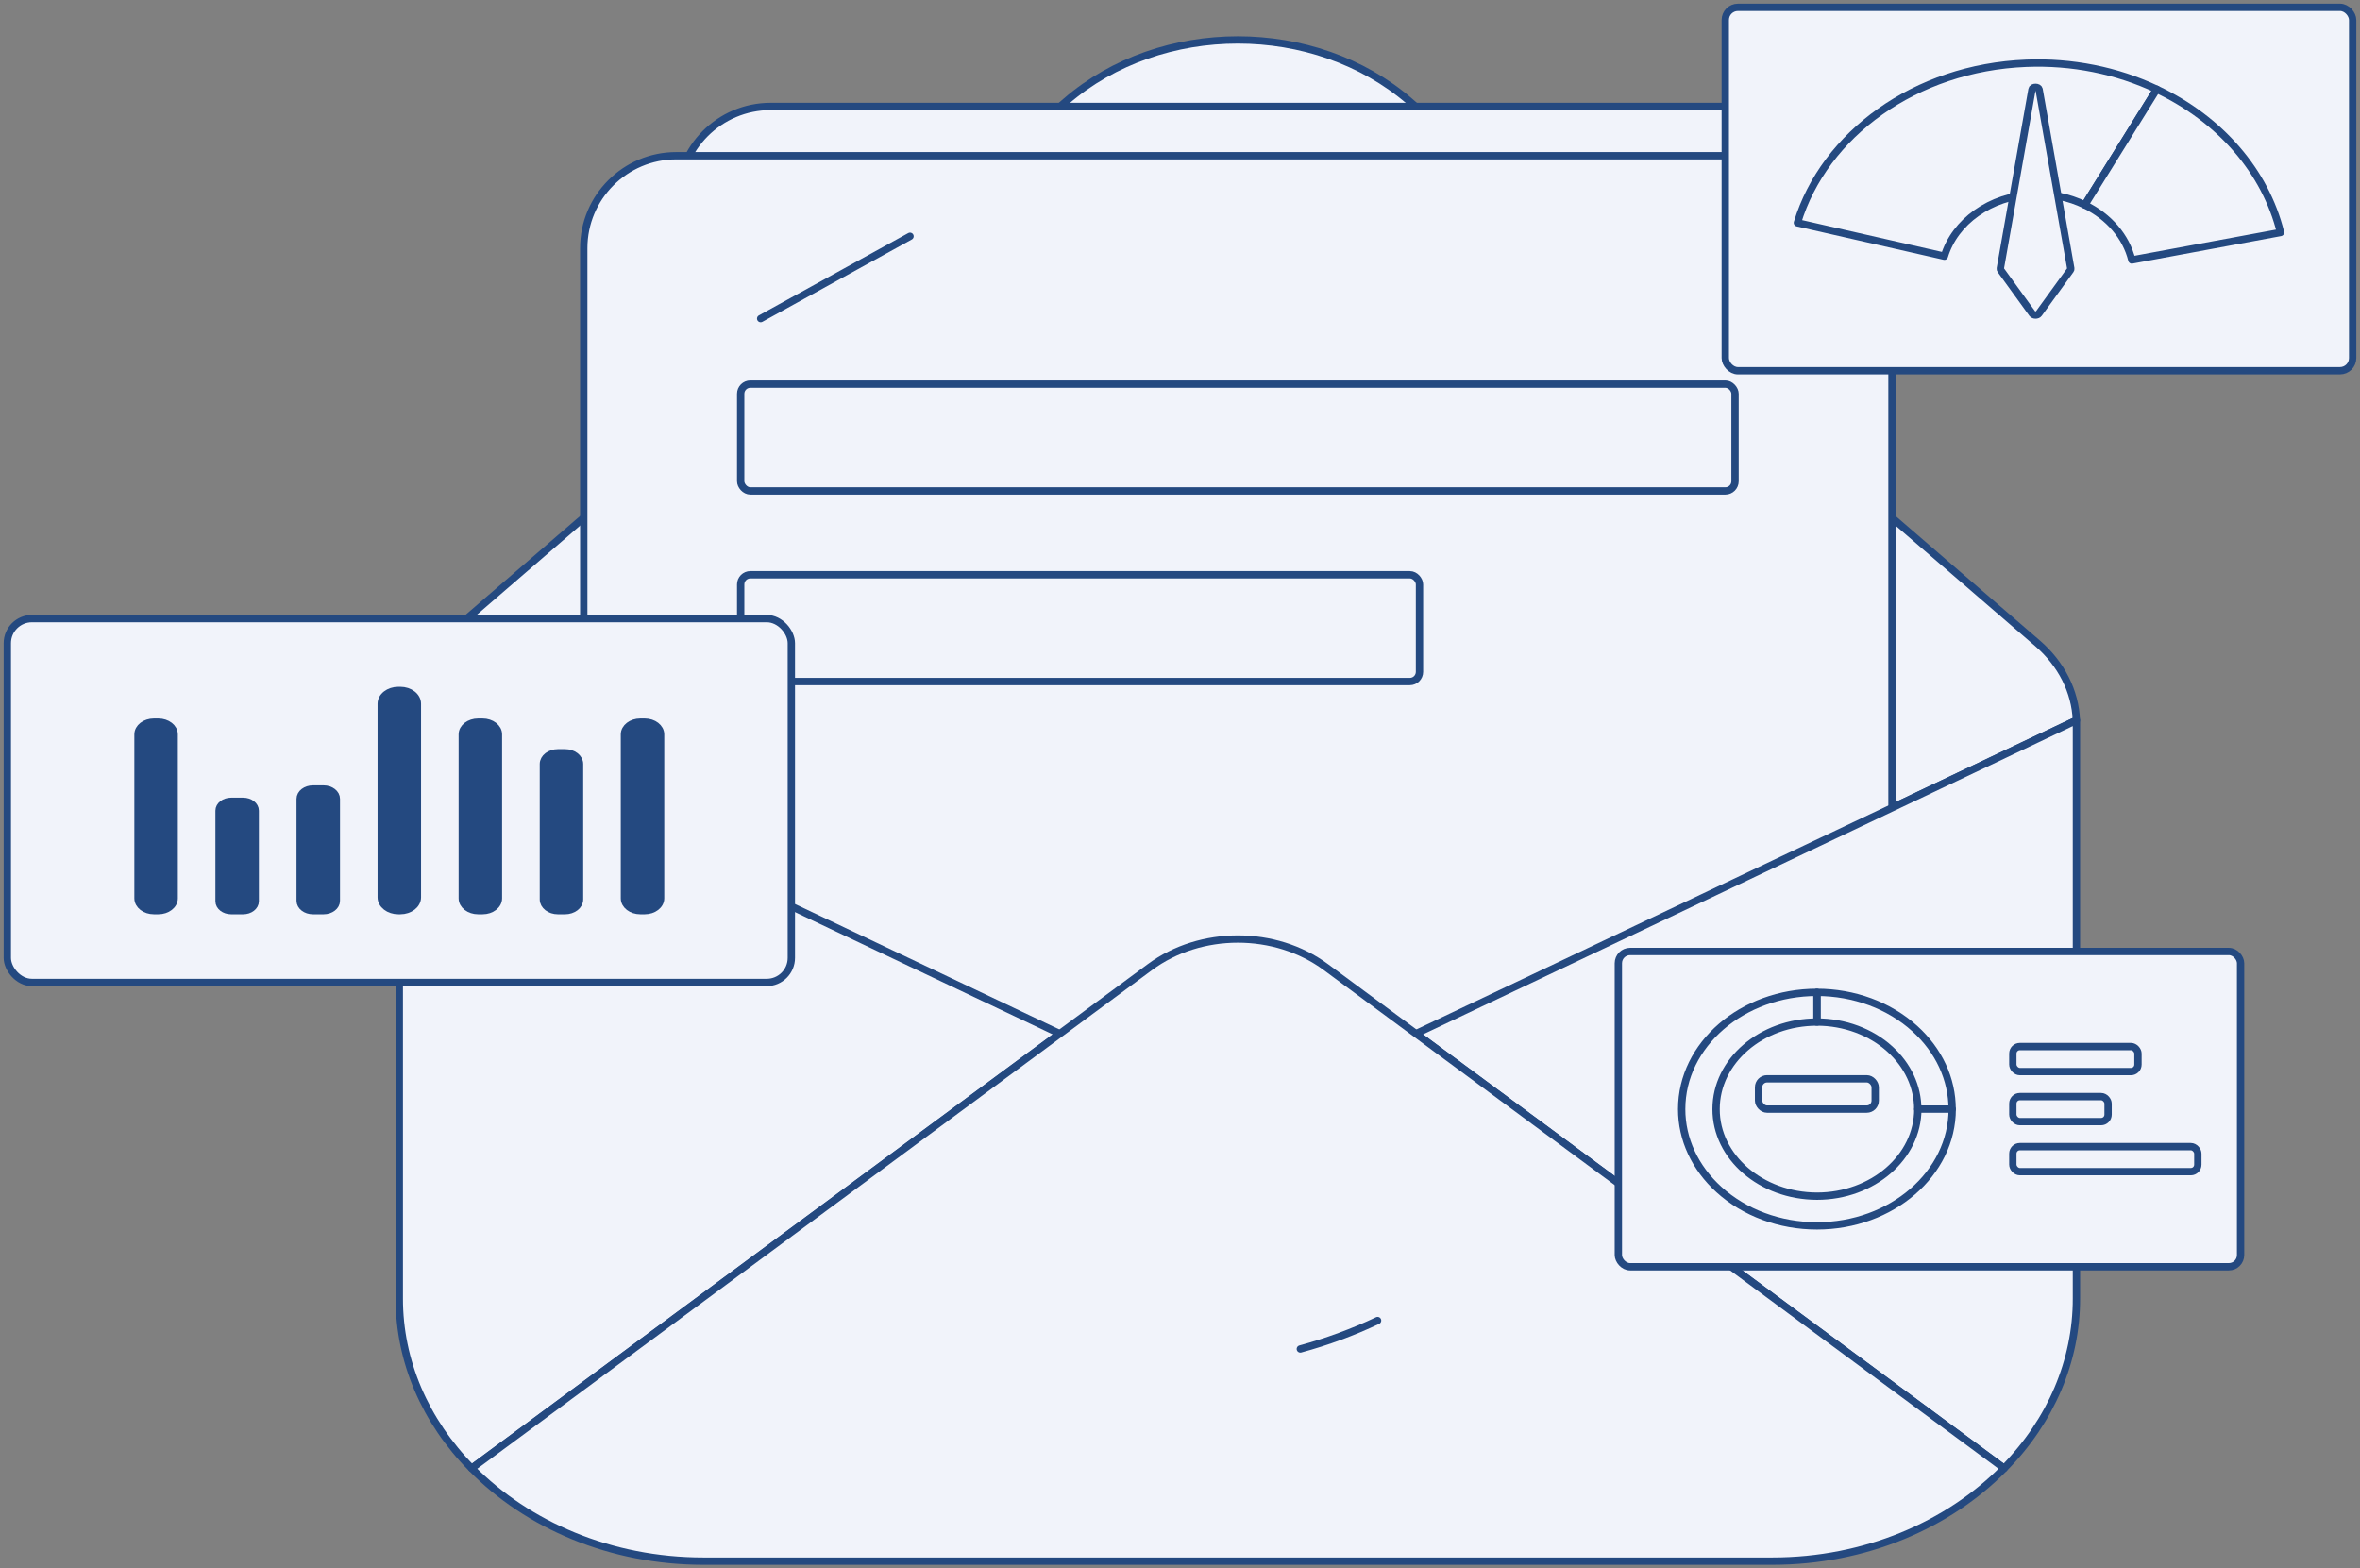 <svg width="322" height="214" viewBox="0 0 322 214" fill="none" xmlns="http://www.w3.org/2000/svg">
<rect x="0" y="0" width="322" height="214" fill="#808080" stroke="none"/>
<path d="M278.007 87.777L192.325 13.825C179.384 2.656 158.402 2.656 145.461 13.825L59.337 88.158C56.224 90.848 54.478 94.486 54.48 98.278L168.893 152.563L283.305 98.278C283.142 94.33 281.25 90.58 278.007 87.777Z" fill="#F1F3FA" stroke="#244980" stroke-linecap="round" stroke-linejoin="round"/>
<rect x="92.535" y="14.523" width="158.505" height="136.804" rx="12.615" fill="#F1F3FA" stroke="#244980" stroke-linecap="round" stroke-linejoin="round"/>
<rect x="79.648" y="21.248" width="178.496" height="154.057" rx="12.615" fill="#F1F3FA"/>
<rect x="79.648" y="21.248" width="178.496" height="154.057" rx="12.615" stroke="#244980" stroke-linecap="round" stroke-linejoin="round"/>
<rect x="101.059" y="52.411" width="135.669" height="14.569" rx="1.319" fill="#F1F3FA" stroke="#244980" stroke-linecap="round" stroke-linejoin="round"/>
<rect x="101.059" y="78.419" width="92.618" height="14.569" rx="1.319" fill="#F1F3FA" stroke="#244980" stroke-linecap="round" stroke-linejoin="round"/>
<path d="M54.48 98.277V177.181C54.468 185.66 57.966 193.867 64.35 200.337L144.596 141.035L54.48 98.277Z" fill="#F1F3FA" stroke="#244980" stroke-linecap="round" stroke-linejoin="round"/>
<path d="M283.31 98.277L193.195 141.035L273.441 200.337C279.825 193.867 283.322 185.66 283.31 177.181L283.31 98.277Z" fill="#F1F3FA" stroke="#244980" stroke-linecap="round" stroke-linejoin="round"/>
<path d="M193.196 141.035L180.905 131.952C174.006 126.845 163.792 126.845 156.893 131.952L144.602 141.035L64.356 200.337C71.968 208.076 83.304 213 95.987 213H241.811C254.493 213 265.83 208.076 273.442 200.337L193.196 141.035Z" fill="#F1F3FA" stroke="#244980" stroke-linecap="round" stroke-linejoin="round"/>
<path d="M124.164 32.239L103.785 43.468" stroke="#244980" stroke-linecap="round" stroke-linejoin="round"/>
<path d="M187.958 180.173C184.603 181.763 181.073 183.063 177.418 184.053" stroke="#244980" stroke-linecap="round" stroke-linejoin="round"/>
<rect x="1" y="84.402" width="106.972" height="49.644" rx="3.356" fill="#F1F3FA" stroke="#244980" stroke-linecap="round" stroke-linejoin="round"/>
<path d="M21.6 98.526H20.997C19.801 98.526 18.832 99.275 18.832 100.198V122.572C18.832 123.496 19.801 124.244 20.997 124.244H21.6C22.795 124.244 23.765 123.496 23.765 122.572V100.198C23.765 99.275 22.795 98.526 21.6 98.526Z" fill="#244980" stroke="#244980" stroke-linecap="round" stroke-linejoin="round"/>
<path d="M33.175 109.33H31.539C30.629 109.33 29.891 109.9 29.891 110.603V122.971C29.891 123.674 30.629 124.244 31.539 124.244H33.175C34.085 124.244 34.823 123.674 34.823 122.971V110.603C34.823 109.9 34.085 109.33 33.175 109.33Z" fill="#244980" stroke="#244980" stroke-linecap="round" stroke-linejoin="round"/>
<path d="M44.151 107.654H42.696C41.735 107.654 40.957 108.255 40.957 108.997V122.901C40.957 123.643 41.735 124.244 42.696 124.244H44.151C45.111 124.244 45.89 123.643 45.89 122.901V108.997C45.89 108.255 45.111 107.654 44.151 107.654Z" fill="#244980" stroke="#244980" stroke-linecap="round" stroke-linejoin="round"/>
<path d="M54.609 94.204H54.355C53.063 94.204 52.016 95.013 52.016 96.011V122.437C52.016 123.435 53.063 124.244 54.355 124.244H54.609C55.901 124.244 56.948 123.435 56.948 122.437V96.011C56.948 95.013 55.901 94.204 54.609 94.204Z" fill="#244980" stroke="#244980" stroke-linecap="round" stroke-linejoin="round"/>
<path d="M65.842 98.526H65.239C64.043 98.526 63.074 99.275 63.074 100.198V122.572C63.074 123.496 64.043 124.244 65.239 124.244H65.842C67.038 124.244 68.007 123.496 68.007 122.572V100.198C68.007 99.275 67.038 98.526 65.842 98.526Z" fill="#244980" stroke="#244980" stroke-linecap="round" stroke-linejoin="round"/>
<path d="M77.092 102.71H76.121C75.027 102.71 74.141 103.395 74.141 104.24V122.715C74.141 123.56 75.027 124.245 76.121 124.245H77.092C78.186 124.245 79.073 123.56 79.073 122.715V104.24C79.073 103.395 78.186 102.71 77.092 102.71Z" fill="#244980" stroke="#244980" stroke-linecap="round" stroke-linejoin="round"/>
<path d="M87.967 98.526H87.364C86.168 98.526 85.199 99.275 85.199 100.198V122.572C85.199 123.496 86.168 124.244 87.364 124.244H87.967C89.162 124.244 90.132 123.496 90.132 122.572V100.198C90.132 99.275 89.162 98.526 87.967 98.526Z" fill="#244980" stroke="#244980" stroke-linecap="round" stroke-linejoin="round"/>
<rect x="235.398" y="1" width="85.599" height="49.583" rx="1.727" fill="#F1F3FA" stroke="#244980" stroke-linecap="round" stroke-linejoin="round"/>
<path d="M277.415 26.508C279.875 26.411 282.316 26.915 284.456 27.96L294.265 12.177C288.827 9.606 282.665 8.379 276.464 8.632C261.291 9.233 248.909 18.357 245.238 30.399L265.292 34.959C266.718 30.284 271.525 26.741 277.415 26.508Z" fill="#F1F3FA" stroke="#244980" stroke-linecap="round" stroke-linejoin="round"/>
<path d="M290.871 35.474L311.154 31.72C309.098 23.409 302.934 16.277 294.266 12.177L284.457 27.96C287.75 29.56 290.086 32.296 290.871 35.474Z" fill="#F1F3FA" stroke="#244980" stroke-linecap="round" stroke-linejoin="round"/>
<path d="M277.248 12.202L272.921 36.649C272.91 36.712 272.927 36.777 272.967 36.83L277.293 42.798C277.471 43.043 277.993 43.043 278.17 42.798L282.496 36.83C282.537 36.777 282.553 36.712 282.542 36.649L278.216 12.202C278.148 11.818 277.316 11.818 277.248 12.202Z" fill="#F1F3FA" stroke="#244980" stroke-linecap="round" stroke-linejoin="round"/>
<rect x="305.707" y="172.835" width="84.898" height="43.018" rx="1.602" transform="rotate(-180 305.707 172.835)" fill="#F1F3FA" stroke="#244980" stroke-linecap="round" stroke-linejoin="round"/>
<path d="M261.261 140.348C257.791 137.186 252.955 135.394 247.895 135.396V139.448C251.668 139.447 255.274 140.783 257.861 143.14C260.303 145.35 261.662 148.28 261.657 151.326H266.351C266.358 147.242 264.536 143.311 261.261 140.348Z" fill="#F1F3FA" stroke="#244980" stroke-linecap="round" stroke-linejoin="round"/>
<path d="M261.668 151.326C261.668 157.886 255.507 163.204 247.906 163.204C240.287 163.182 234.129 157.867 234.144 151.326C234.144 144.766 240.305 139.448 247.906 139.448V135.396C237.713 135.396 229.449 142.529 229.449 151.326C229.442 155.411 231.265 159.341 234.539 162.304C238.009 165.466 242.846 167.258 247.906 167.256C258.099 167.256 266.362 160.124 266.362 151.326H261.668Z" fill="#F1F3FA" stroke="#244980" stroke-linecap="round" stroke-linejoin="round"/>
<rect x="239.941" y="147.191" width="15.912" height="4.135" rx="1.157" fill="#F1F3FA" stroke="#244980" stroke-linecap="round" stroke-linejoin="round"/>
<rect x="274.633" y="142.792" width="17.073" height="3.413" rx="0.956" fill="#F1F3FA" stroke="#244980" stroke-linecap="round" stroke-linejoin="round"/>
<rect x="274.633" y="156.446" width="25.241" height="3.413" rx="0.956" fill="#F1F3FA" stroke="#244980" stroke-linecap="round" stroke-linejoin="round"/>
<rect x="274.633" y="149.62" width="12.995" height="3.413" rx="0.956" fill="#F1F3FA" stroke="#244980" stroke-linecap="round" stroke-linejoin="round"/>
</svg>
